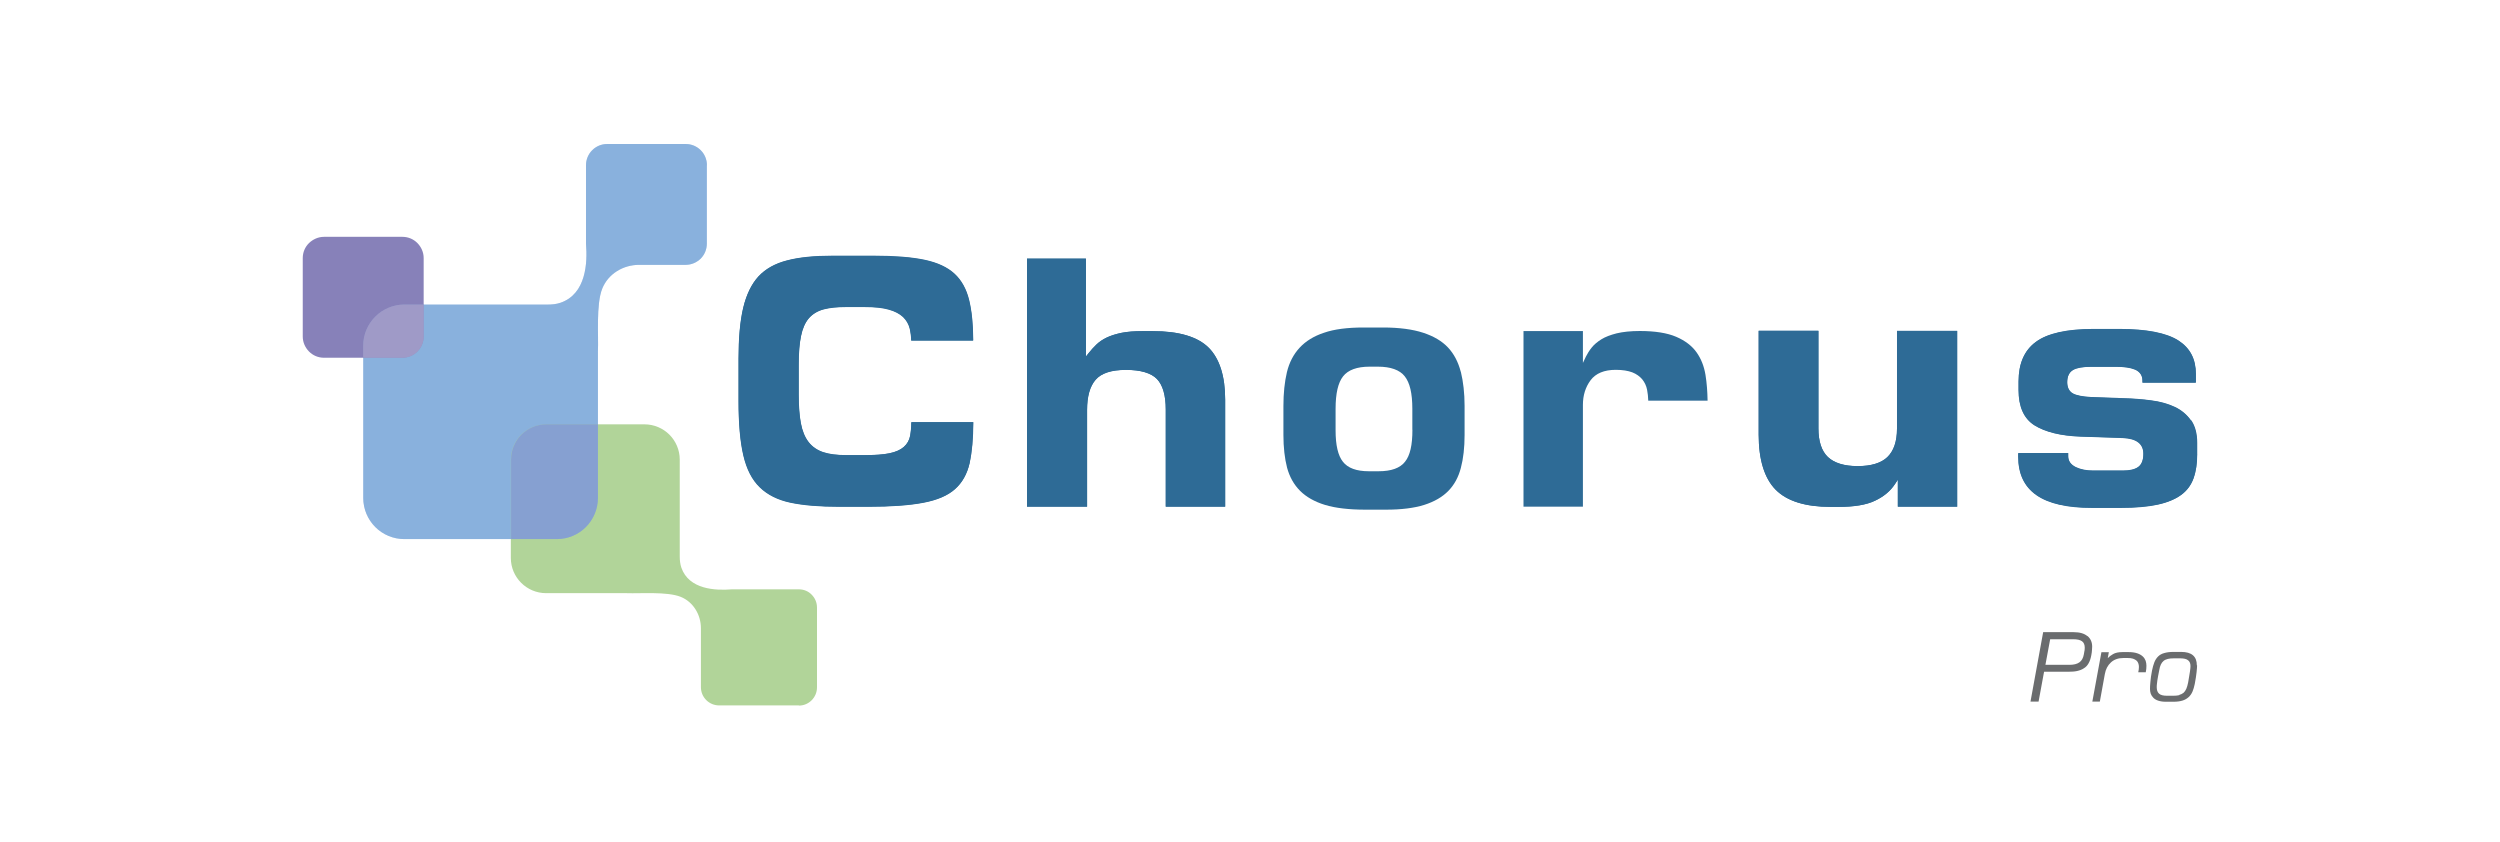 <?xml version="1.0" encoding="UTF-8"?><svg id="Calque_1" xmlns="http://www.w3.org/2000/svg" viewBox="0 0 300 101"><defs><style>.cls-1{fill:#8781b9;}.cls-2{fill:#9f9ac7;}.cls-3{fill:#6a6c6e;}.cls-4{fill:#b1d499;}.cls-5{fill:#86a0d1;}.cls-6{opacity:.91;}.cls-6,.cls-7{fill:#84addc;isolation:isolate;}.cls-8{fill:#2e6b96;}.cls-7{opacity:.43;}</style></defs><path class="cls-8" d="M109.21,52.3c-.1.53-.35.99-.77,1.35-.4.35-.99.61-1.74.76-.73.15-1.74.22-2.98.22h-2.18c-1.1,0-2.02-.11-2.75-.35-.74-.24-1.34-.66-1.78-1.23s-.75-1.33-.92-2.25c-.17-.91-.26-2.06-.26-3.42v-3.65c0-1.38.09-2.51.28-3.39.18-.9.5-1.61.94-2.13.45-.52,1.06-.89,1.8-1.08.72-.19,1.63-.28,2.69-.28h2.18c1.22,0,2.2.1,2.92.31.74.2,1.31.51,1.72.89.4.39.67.85.8,1.38.11.45.17.94.18,1.45h7.43c0-1.91-.17-3.55-.49-4.84-.32-1.31-.91-2.38-1.75-3.16s-2.06-1.35-3.59-1.67c-1.57-.33-3.59-.49-6.05-.49h-5.06c-2.15,0-3.97.18-5.4.56-1.42.36-2.57,1.01-3.42,1.91-.84.91-1.45,2.18-1.83,3.76-.38,1.6-.56,3.65-.56,6.08v5.13c0,2.67.19,4.86.58,6.51.38,1.64,1.03,2.92,1.97,3.82.92.9,2.16,1.52,3.68,1.84,1.55.33,3.52.49,5.89.49h3.44c2.72,0,4.94-.16,6.61-.48,1.65-.31,2.93-.85,3.8-1.63.86-.76,1.45-1.81,1.75-3.11.28-1.28.43-2.94.44-4.91h-7.43c0,.63-.06,1.16-.14,1.63h-.01Z"/><path class="cls-8" d="M95.85,43.71v3.65c0,1.38.09,2.52.26,3.42.17.92.48,1.68.92,2.25.44.57,1.05.99,1.78,1.23.73.24,1.65.35,2.75.35h2.18c1.24,0,2.25-.07,2.98-.22.75-.15,1.34-.41,1.74-.76.41-.36.67-.82.77-1.35.09-.45.14-1,.14-1.63h7.43c0,1.97-.16,3.63-.44,4.91-.3,1.31-.89,2.35-1.75,3.11-.86.77-2.15,1.32-3.8,1.63-1.67.32-3.89.48-6.61.48h-3.44c-2.35,0-4.33-.16-5.89-.49-1.52-.33-2.76-.94-3.68-1.84-.92-.89-1.58-2.18-1.97-3.82-.39-1.65-.58-3.84-.58-6.51v-5.13c0-2.43.18-4.48.56-6.08.38-1.58.99-2.84,1.83-3.76.84-.91,2-1.55,3.42-1.91,1.44-.38,3.25-.56,5.4-.56h5.06c2.45,0,4.48.16,6.05.49,1.55.33,2.75.89,3.59,1.67.84.77,1.43,1.84,1.75,3.16.32,1.31.48,2.93.49,4.84h-7.43c-.01-.52-.08-1.01-.18-1.45-.14-.52-.4-.99-.8-1.38-.4-.38-.98-.68-1.72-.89-.72-.2-1.7-.31-2.92-.31h-2.18c-1.06,0-1.97.09-2.69.28-.74.2-1.35.57-1.8,1.08-.44.51-.76,1.23-.94,2.13-.18.88-.28,2.01-.28,3.39h.01Z"/><path class="cls-8" d="M145.04,41.72c-1.32-1.32-3.58-1.99-6.74-1.99h-1.18c-.97,0-1.82.07-2.51.2-.69.15-1.3.33-1.8.57-.49.23-.91.52-1.24.84-.33.33-.65.66-.91,1l-.35.44v-11.75h-7.07v29.76h7.21v-11.62c0-1.6.34-2.82,1.02-3.6.68-.8,1.91-1.19,3.65-1.19s3.01.38,3.72,1.1c.69.73,1.05,1.95,1.05,3.65v11.66h7.13v-12.83c0-2.83-.67-4.93-1.98-6.25h.01Z"/><path class="cls-8" d="M147.02,60.8h-7.13v-11.66c0-1.69-.35-2.92-1.05-3.65-.69-.73-1.95-1.1-3.72-1.1s-2.97.4-3.65,1.19c-.68.78-1.02,2-1.02,3.6v11.62h-7.21v-29.76h7.07v11.75l.35-.44c.26-.34.57-.67.91-1,.33-.32.75-.6,1.24-.84.5-.24,1.1-.43,1.8-.57s1.55-.2,2.51-.2h1.18c3.16,0,5.42.67,6.74,1.99,1.31,1.32,1.98,3.42,1.98,6.25v12.83h-.01Z"/><path class="cls-8" d="M175.29,44.61c-.3-1.16-.81-2.14-1.53-2.91s-1.73-1.36-2.98-1.77c-1.25-.41-2.88-.63-4.8-.63h-2.35c-1.93,0-3.52.2-4.75.63-1.22.4-2.2,1.01-2.93,1.8s-1.24,1.77-1.52,2.93c-.28,1.18-.42,2.55-.42,4.06v3.48c0,1.49.15,2.81.44,3.93.3,1.1.82,2.03,1.56,2.77.74.74,1.75,1.31,2.99,1.69,1.25.38,2.88.57,4.82.57h2.52c1.82,0,3.35-.19,4.56-.57,1.2-.38,2.17-.94,2.89-1.67s1.22-1.65,1.51-2.76c.3-1.13.45-2.45.45-3.97v-3.48c0-1.53-.16-2.91-.45-4.1ZM169.49,51.58c0,1.83-.28,3.08-.89,3.83-.59.76-1.65,1.14-3.16,1.14h-1.18c-1.48,0-2.52-.38-3.11-1.14-.59-.74-.88-1.99-.88-3.78v-2.57c0-1.86.3-3.14.9-3.9.6-.77,1.68-1.16,3.18-1.16h.99c1.53,0,2.63.39,3.23,1.16.61.77.91,2.03.91,3.9v2.52h.01Z"/><path class="cls-8" d="M204.92,48.08h-7.13c-.01-.45-.06-.89-.14-1.31-.09-.48-.3-.9-.58-1.25-.3-.35-.69-.64-1.2-.84-.51-.19-1.17-.3-1.98-.3-1.38,0-2.4.42-3.02,1.25-.61.82-.92,1.81-.92,2.94v12.23h-7.13v-21.07h7.13v3.82l.36-.76c.18-.36.41-.73.7-1.09.28-.35.67-.68,1.15-.98s1.1-.53,1.84-.72c.75-.18,1.69-.28,2.78-.28,1.81,0,3.27.23,4.35.69s1.9,1.09,2.45,1.86c.56.78.91,1.69,1.08,2.72.16.99.23,2.01.25,3.06v.02Z"/><path class="cls-8" d="M234.87,60.8h-7.13v-3.23l-.35.53c-.55.84-1.35,1.5-2.39,1.99-1.03.5-2.51.74-4.38.74h-.95c-3.01,0-5.23-.69-6.58-2.05-1.35-1.36-2.05-3.59-2.05-6.63v-12.45h7.17v11.71c0,1.55.38,2.72,1.14,3.44s1.97,1.09,3.57,1.09,2.82-.36,3.57-1.09c.76-.73,1.15-1.88,1.15-3.4v-11.74h7.21v21.06h.02Z"/><path class="cls-8" d="M234.87,39.73v21.06h-7.13v-3.23l-.35.53c-.55.84-1.35,1.5-2.39,1.99-1.03.5-2.51.74-4.38.74h-.95c-3.01,0-5.23-.69-6.58-2.05-1.35-1.36-2.05-3.59-2.05-6.63v-12.45h7.17v11.71c0,1.55.38,2.72,1.14,3.44s1.97,1.09,3.57,1.09,2.82-.36,3.57-1.09c.76-.73,1.15-1.88,1.15-3.4v-11.74h7.23Z"/><path class="cls-8" d="M262.91,50.43c-.49-.69-1.14-1.24-1.94-1.61s-1.75-.65-2.82-.78c-1.08-.15-2.19-.23-3.33-.26l-3.89-.14c-1.03-.06-1.75-.2-2.17-.43-.45-.25-.69-.72-.69-1.36,0-.7.24-1.2.72-1.48.44-.25,1.16-.38,2.19-.38h2.94c1,0,1.75.11,2.3.34.57.25.89.7.89,1.33v.24h6.4v-1.02c0-1.8-.68-3.11-2.1-4.03-1.43-.91-3.81-1.38-7.07-1.38h-3.11c-3.21,0-5.54.52-6.92,1.55-1.38,1.01-2.07,2.6-2.07,4.73v1.03c0,2.01.64,3.42,1.9,4.23,1.3.82,3.16,1.28,5.56,1.36l5.07.17c1.63.06,2.45.69,2.45,1.89,0,.76-.2,1.3-.63,1.6-.4.28-1,.43-1.83.43h-3.57c-.82,0-1.51-.14-2.08-.41-.61-.3-.92-.74-.92-1.31v-.38h-5.99v.41c0,4.14,2.9,6.15,8.85,6.15h3.49c1.75,0,3.24-.14,4.41-.39,1.16-.25,2.1-.65,2.8-1.16s1.18-1.18,1.48-1.98c.3-.82.44-1.8.44-2.93v-1.31c0-1.14-.25-2.07-.74-2.75v.02Z"/><path class="cls-8" d="M263.65,54.49c0,1.14-.15,2.11-.44,2.93-.28.8-.78,1.47-1.48,1.98s-1.64.91-2.8,1.16c-1.17.26-2.66.39-4.41.39h-3.49c-5.96,0-8.85-2.01-8.85-6.15v-.41h5.99v.38c0,.57.31,1.01.92,1.31.57.27,1.26.41,2.08.41h3.57c.83,0,1.43-.14,1.83-.43.42-.31.63-.84.63-1.6,0-1.18-.83-1.82-2.45-1.89l-5.07-.17c-2.4-.09-4.26-.55-5.56-1.36-1.26-.8-1.9-2.22-1.9-4.23v-1.03c0-2.13.69-3.72,2.07-4.73,1.39-1.03,3.72-1.55,6.92-1.55h3.11c3.26,0,5.65.47,7.07,1.38,1.42.91,2.1,2.23,2.1,4.03v1.02h-6.4v-.24c0-.63-.31-1.08-.89-1.33-.55-.23-1.3-.34-2.3-.34h-2.94c-1.03,0-1.75.13-2.19.38-.48.27-.72.77-.72,1.48,0,.65.23,1.11.69,1.36.42.23,1.14.38,2.17.43l3.89.14c1.14.03,2.25.11,3.33.26,1.06.14,2.01.4,2.82.78.8.38,1.45.91,1.94,1.61.49.68.74,1.61.74,2.75v1.31-.02Z"/><path class="cls-3" d="M250.51,76.33c.36.31.55.73.55,1.26,0,.07,0,.2-.02.39-.01.19-.03.4-.08.63-.07.39-.17.7-.32.97s-.33.47-.57.61c-.23.16-.5.26-.81.33s-.66.09-1.07.09h-2.9l-.66,3.58h-.97l1.52-8.33h3.65c.74,0,1.28.16,1.65.47h.02ZM250.15,78.07c.01-.15.02-.26.02-.34,0-.36-.11-.63-.33-.78-.22-.16-.57-.24-1.05-.24h-2.77l-.57,3.07h2.88c.52,0,.92-.1,1.2-.3s.45-.51.53-.95c.03-.16.06-.32.08-.47h0Z"/><path class="cls-3" d="M256.67,80.04c0-.15-.02-.3-.07-.43-.05-.14-.11-.25-.22-.34s-.25-.17-.42-.23c-.18-.06-.4-.08-.67-.08h-.47c-.63,0-1.13.18-1.51.53-.38.35-.63.82-.73,1.4l-.6,3.3h-.9l1.09-5.93h.89l-.13.72c.15-.17.36-.33.64-.49.27-.16.66-.24,1.14-.24h.7c.43,0,.78.05,1.07.15.27.09.49.22.66.38.16.15.27.33.34.52.06.19.09.4.09.59,0,.26-.02.51-.08.78h-.9c.05-.23.08-.44.08-.65v.02Z"/><path class="cls-3" d="M263.65,79.84c0,.17-.02.44-.06.82s-.11.84-.22,1.42c-.07.34-.16.65-.27.91s-.27.49-.47.67-.44.32-.73.41c-.3.09-.65.14-1.05.14h-.97c-.35,0-.65-.05-.89-.13-.24-.08-.43-.19-.58-.34-.15-.15-.25-.31-.32-.49-.06-.18-.09-.38-.09-.58s.01-.49.05-.86c.03-.38.09-.82.19-1.33.08-.39.17-.72.28-1s.26-.51.45-.7.43-.33.73-.41c.3-.09.66-.14,1.1-.14h.94c1.25,0,1.88.53,1.88,1.61h0ZM261.51,83.39c.2-.05.36-.14.51-.25.14-.13.25-.28.34-.49s.16-.47.22-.77c.19-1.05.28-1.69.28-1.94,0-.32-.09-.55-.28-.7-.18-.16-.51-.24-.95-.24h-.75c-.3,0-.55.02-.74.07-.2.05-.38.13-.51.24s-.25.26-.33.44-.15.4-.19.67c-.05.28-.09.52-.14.72-.03.2-.07.38-.09.53s-.03.3-.05.43-.02.25-.02.38c0,.34.09.59.28.76.18.17.51.25.95.25h.75c.27,0,.51-.02.72-.07v-.02Z"/><path class="cls-6" d="M84.82,19.82v9.41c0,.7-.28,1.34-.74,1.81-.47.45-1.1.74-1.81.74h-5.58c-1.91,0-3.71,1.08-4.42,2.85-.76,1.9-.43,5.69-.52,7.55-.05.95,0,0,0,0v17.57c0,1.36-.55,2.6-1.45,3.5s-2.13,1.44-3.49,1.44h-18.28c-1.36,0-2.6-.55-3.49-1.44-.9-.9-1.45-2.14-1.45-3.5v-18.26c0-1.36.56-2.6,1.45-3.49s2.14-1.45,3.49-1.45h17.18c.52,0,1.05-.05,1.55-.22,3.09-1.06,3.25-4.82,3.06-7.08-.03-.36,0,0,0,0v-9.42c0-.7.28-1.34.74-1.8.47-.47,1.1-.75,1.81-.75h9.41c.7,0,1.34.28,1.81.75.45.45.74,1.09.74,1.8Z"/><path class="cls-4" d="M95.87,84.65h-9.57c-.6,0-1.15-.24-1.55-.64s-.64-.94-.64-1.55v-7.07c0-1.63-.93-3.17-2.43-3.77-1.63-.65-4.88-.38-6.46-.44-.82-.03,1.53,0,1.53,0h-11.21c-1.17,0-2.23-.47-3-1.24s-1.24-1.82-1.24-2.99v-11.8c0-1.16.47-2.23,1.24-2.99.77-.76,1.83-1.24,3-1.24h11.8c1.16,0,2.23.48,2.99,1.24s1.24,1.83,1.24,2.99v11.64c0,.44.05.9.19,1.32.91,2.64,4.11,2.77,6.06,2.61.31-.02,0,0,0,0h8.05c.6,0,1.15.24,1.53.64.4.4.64.94.64,1.55v9.57c0,.6-.24,1.15-.64,1.55s-.93.64-1.53.64h-.01Z"/><path class="cls-1" d="M48.29,42.93h-9.41c-.7,0-1.34-.28-1.8-.75s-.75-1.1-.75-1.8v-9.41c0-.7.28-1.34.75-1.8.47-.45,1.1-.75,1.8-.75h9.41c.7,0,1.34.28,1.8.75s.75,1.1.75,1.8v9.41c0,.7-.28,1.34-.75,1.8s-1.1.75-1.8.75Z"/><path class="cls-7" d="M84.82,19.82v9.41c0,.7-.28,1.34-.74,1.81-.47.45-1.1.74-1.81.74h-5.58c-1.91,0-3.71,1.08-4.42,2.85-.76,1.9-.43,5.69-.52,7.55-.05.95,0,0,0,0v17.57c0,1.36-.55,2.6-1.45,3.5s-2.13,1.44-3.49,1.44h-18.28c-1.36,0-2.6-.55-3.49-1.44-.9-.9-1.45-2.14-1.45-3.5v-18.26c0-1.36.56-2.6,1.45-3.49s2.14-1.45,3.49-1.45h17.18c.52,0,1.05-.05,1.55-.22,3.09-1.06,3.25-4.82,3.06-7.08-.03-.36,0,0,0,0v-9.42c0-.7.28-1.34.74-1.8.47-.47,1.1-.75,1.81-.75h9.41c.7,0,1.34.28,1.81.75.45.45.74,1.09.74,1.8Z"/><path class="cls-5" d="M71.75,50.93v8.82c0,1.36-.55,2.6-1.45,3.5s-2.13,1.44-3.49,1.44h-5.48v-9.54c0-1.16.48-2.23,1.24-2.99.77-.76,1.83-1.24,3-1.24h6.19-.01Z"/><path class="cls-2" d="M50.84,36.53v3.85c0,.7-.28,1.34-.75,1.81s-1.09.74-1.8.74h-4.71v-1.45c0-1.36.56-2.6,1.45-3.49s2.14-1.45,3.49-1.45c0,0,2.31,0,2.31,0Z"/></svg>